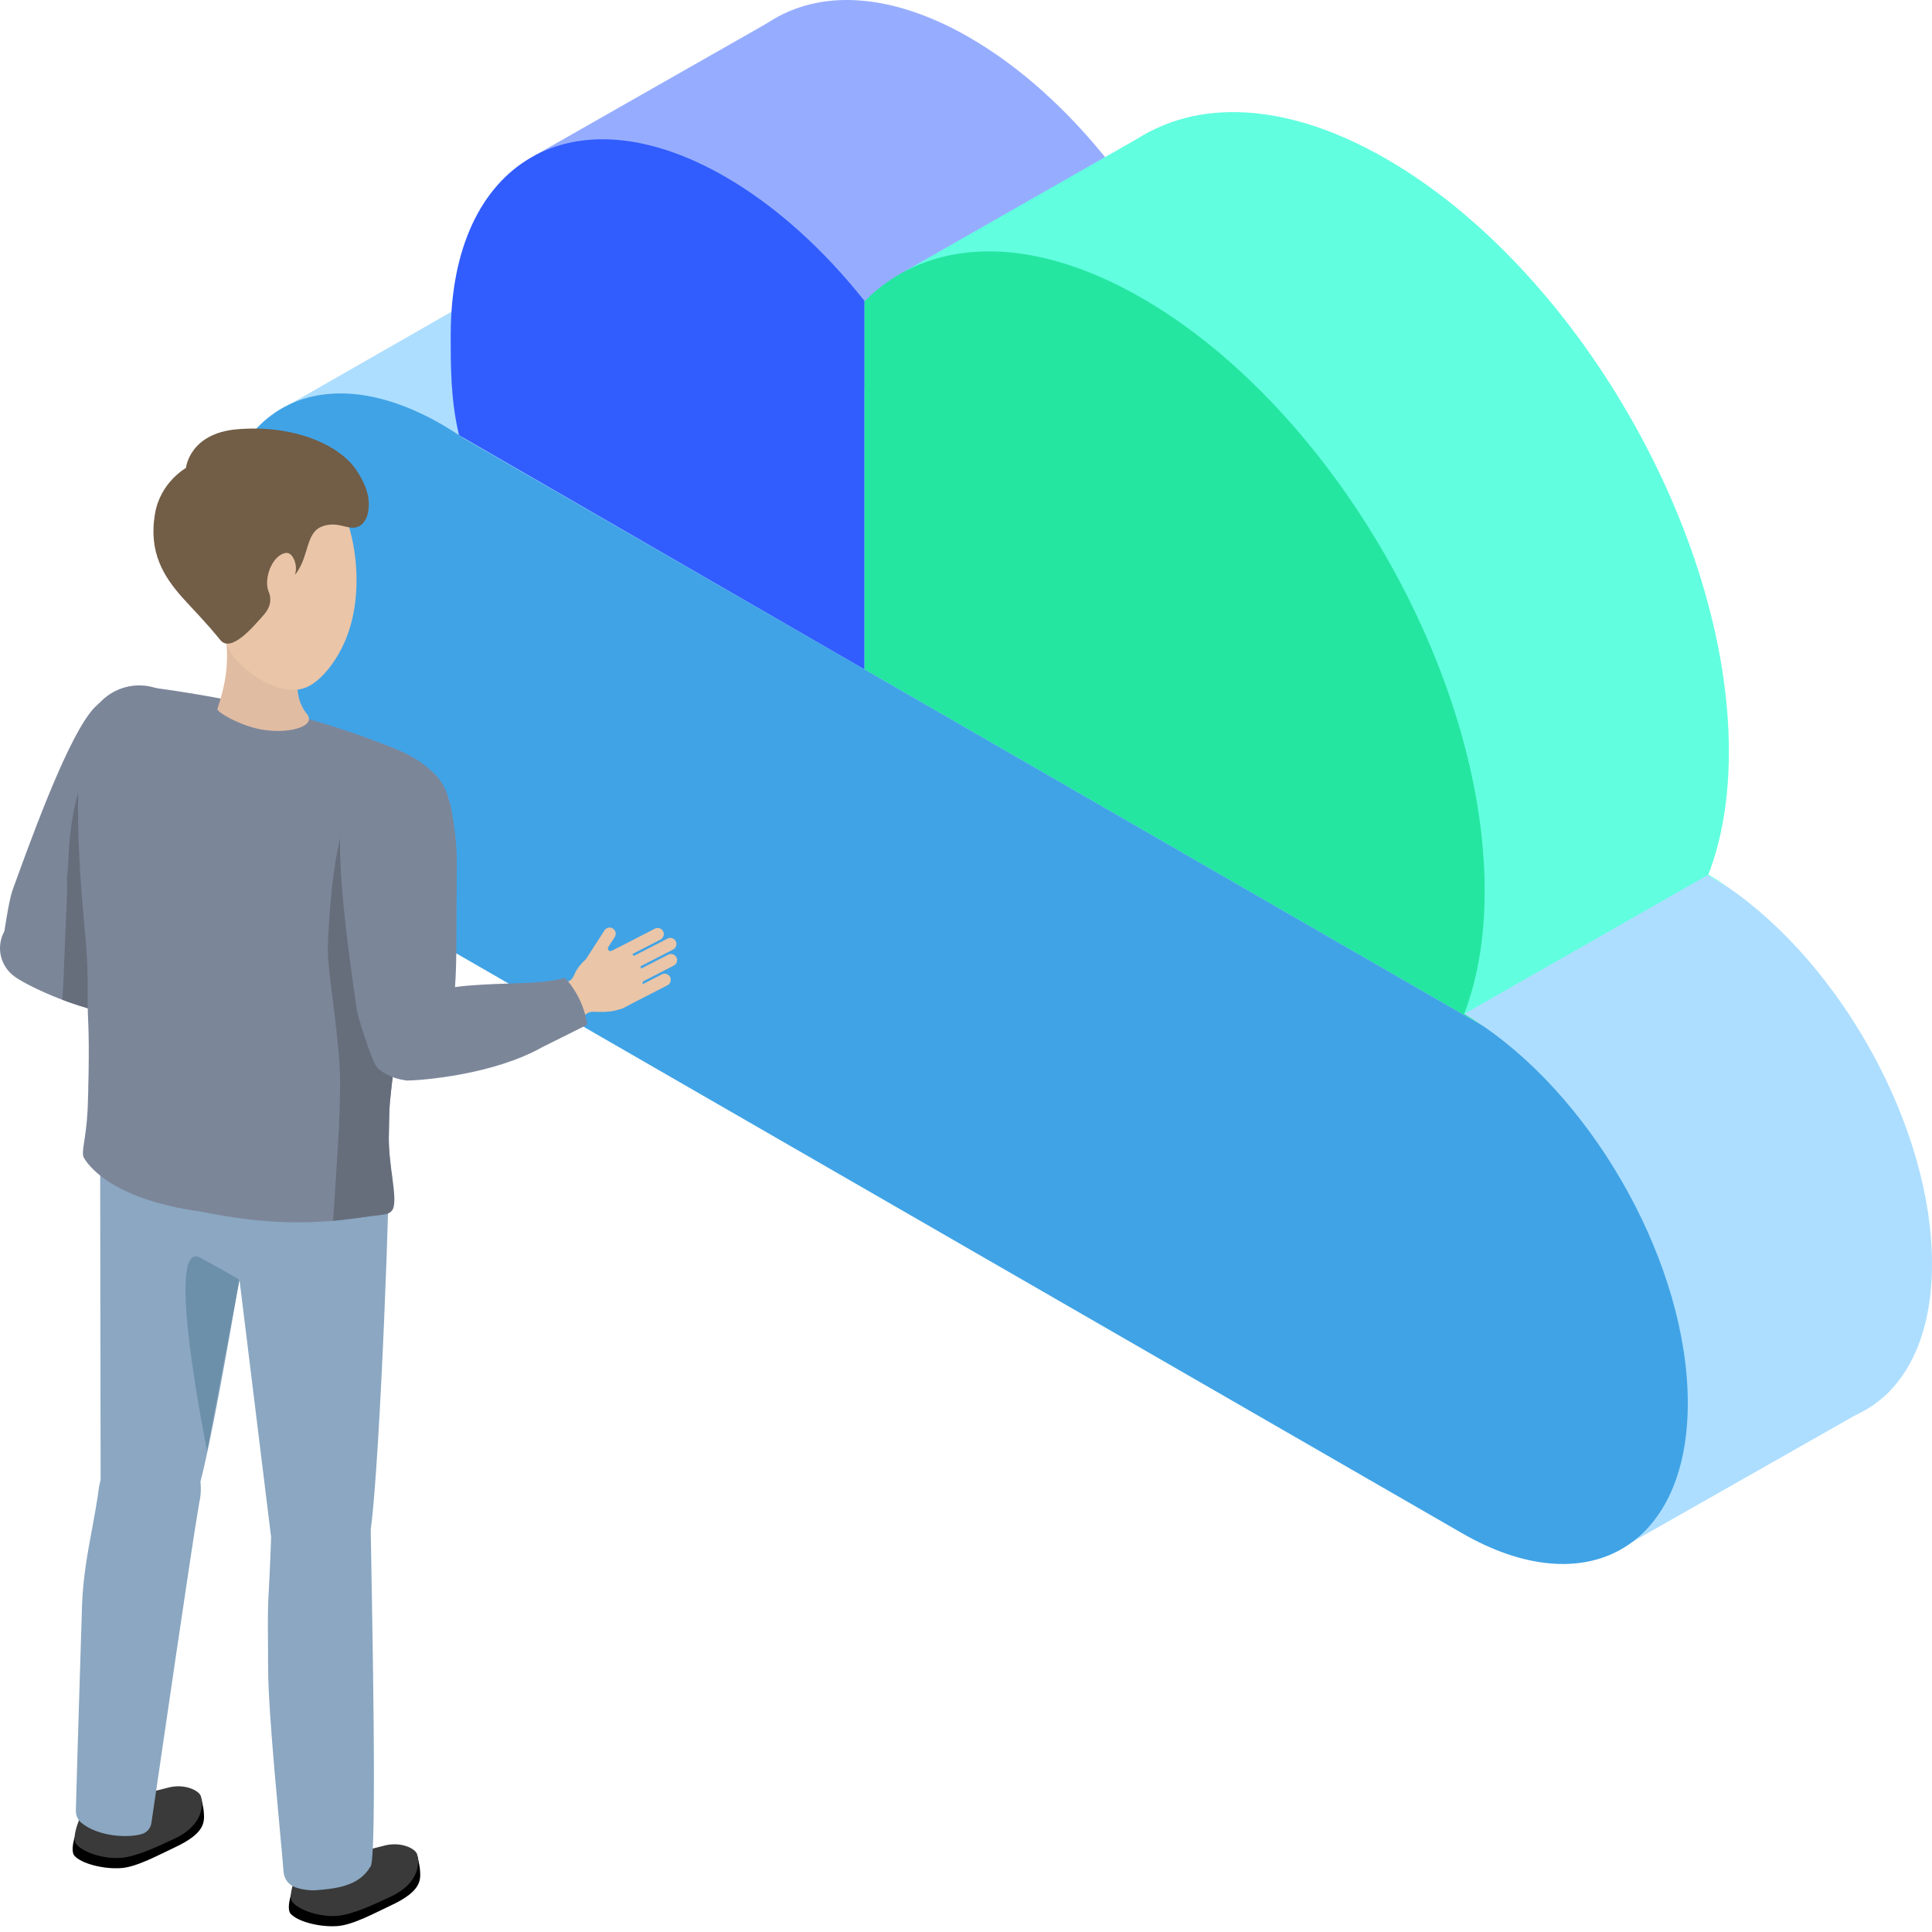 <svg xmlns="http://www.w3.org/2000/svg" xmlns:xlink="http://www.w3.org/1999/xlink" width="210px" height="210px" viewBox="0 0 210 210" version="1.1"><title>illustration-service-landing-private-cloud</title><g id="Landing" stroke="none" stroke-width="1" fill="none" fill-rule="evenodd"><g id="Landing-–-IaaS" transform="translate(-195, -960)"><g id="Group-3-Copy" transform="translate(135, 900)"><g id="illustration-service-landing-private-cloud" transform="translate(60, 60)"><g id="Group-26" transform="translate(23.435, 0)"><polygon id="Fill-1" fill="#ADDEFF" points="33.828 29.203 6.403 44.89 37.357 59.85"/><g id="Group-25"><path d="M34.613,16.944 L61.697,1.527 C61.697,1.527 60.908,31.55 59.947,31.109 C58.986,30.669 34.613,16.944 34.613,16.944" id="Fill-2" fill="#96ADFF"/><path d="M51.082,30.971 C50.265,30.5 49.458,30.083 48.661,29.714 L53.503,32.504 C52.706,31.956 51.899,31.442 51.082,30.971" id="Fill-4" fill="#4A7799"/><path d="M164.349,96.409 C163.659,95.936 162.963,95.485 162.256,95.07 C163.699,91.326 164.486,86.841 164.486,81.69 C164.486,57.969 147.808,29.124 127.234,17.263 C114.844,10.12 103.869,10.769 97.096,17.593 C97.085,17.578 97.073,17.564 97.06,17.549 L97.06,57.616 L164.349,96.409 Z" id="Fill-6" fill="#61FFDF"/><path d="M97.06,17.549 C92.623,11.972 87.453,7.253 81.928,4.068 C65.455,-5.429 52.101,2.269 52.101,21.263 C52.101,24.901 52.595,28.69 53.502,32.504 L97.06,57.616 L97.06,17.549 Z" id="Fill-8" fill="#96ADFF"/><path d="M164.349,96.409 L97.06,57.616 L53.503,32.504 L48.661,29.714 C36.246,23.959 26.544,30.433 26.544,45.116 C26.544,60.741 37.53,79.741 51.082,87.553 L162.028,151.515 C175.58,159.327 186.565,152.995 186.565,137.37 C186.565,122.649 176.811,104.943 164.349,96.409" id="Fill-10" fill="#ADDEFF"/><polygon id="Fill-12" fill="#ADDEFF" points="180.188 152.719 151.382 169.076 156.92 136.955"/><polygon id="Fill-14" fill="#61FFDF" points="135.712 110.21 162.257 95.071 140.312 61.962 119.26 70.313"/><polygon id="Fill-16" fill="#61FFDF" points="74.909 29.49 101.567 14.293 110.608 57.616"/><path d="M137.805,111.548 C137.115,111.075 136.418,110.624 135.712,110.209 C137.155,106.464 137.942,101.979 137.942,96.828 C137.942,73.108 121.263,44.263 100.689,32.402 C88.3,25.259 77.325,25.908 70.552,32.732 C70.54,32.717 70.528,32.703 70.516,32.688 L70.516,72.755 L137.805,111.548 Z" id="Fill-18" fill="#25E6A1"/><path d="M70.516,32.688 C66.079,27.111 60.909,22.392 55.384,19.206 C38.911,9.71 25.556,17.408 25.556,36.401 C25.556,40.04 25.553,43.491 26.461,47.307 L70.516,72.755 L70.516,32.688 Z" id="Fill-20" fill="#315DFF"/><g id="Group-24" transform="translate(0, 42.765)" fill="#40A3E6"><path d="M137.805,68.782 L70.516,29.99 L26.959,4.878 C26.162,4.329 25.355,3.815 24.538,3.344 C23.721,2.874 22.913,2.456 22.117,2.087 C15.909,-0.791 10.38,-0.611 6.402,2.124 C2.426,4.859 0,10.148 0,17.49 C0,33.115 10.986,52.114 24.538,59.927 L135.484,123.888 C149.035,131.701 160.021,125.368 160.021,109.743 C160.021,95.022 150.267,77.316 137.805,68.782" id="Fill-22"/></g></g></g><g id="Group-141" transform="translate(0, 45.944)"><path d="M45.628,157.059 L45.4,155.854 C45.4,155.854 45.261,156.031 45.082,156.273 C44.344,155.603 42.977,154.918 41.737,155.254 C39.978,155.732 39.504,155.795 37.718,155.795 C35.573,155.797 34.256,155.905 33.169,157.081 C32.081,158.257 30.921,161.307 31.593,162.073 C32.319,162.9 34.687,163.557 36.686,163.411 C38.399,163.286 40.836,161.937 42.452,161.186 C45.981,159.547 45.74,158.301 45.628,157.059" id="Fill-83" fill="#000000"/><path d="M42.507,160.197 C40.894,160.952 38.366,162.175 36.652,162.302 C34.655,162.447 32.539,161.667 31.815,160.841 C31.141,160.074 32.31,157.654 32.819,156.411 C33.426,154.934 35.581,155.215 37.726,155.215 C39.513,155.214 39.987,155.151 41.747,154.674 C43.529,154.188 45.127,154.961 45.333,155.591 C45.621,156.469 45.626,158.735 42.507,160.197" id="Fill-84" fill="#3A3A3A"/><path d="M37.972,154.527 C37.973,155.47 38.1,157.015 37.153,157.612 C37.153,157.612 33.87,158.826 33.19,157.034 C32.961,156.43 32.43,153.429 32.339,152.531 C32.246,151.61 37.742,150.194 37.888,150.816 C37.978,151.199 37.971,153.216 37.972,154.527" id="Fill-85" fill="#EAC5A7"/><path d="M22.127,150.756 L21.899,149.552 C21.899,149.552 21.76,149.728 21.581,149.971 C20.843,149.3 19.476,148.615 18.236,148.952 C16.477,149.43 16.003,149.493 14.217,149.493 C12.072,149.494 10.756,149.602 9.668,150.778 C8.58,151.954 7.42,155.003 8.093,155.771 C8.818,156.598 11.186,157.254 13.185,157.108 C14.898,156.984 17.335,155.634 18.951,154.883 C22.48,153.244 22.239,151.998 22.127,150.756" id="Fill-86" fill="#000000"/><path d="M19.006,153.894 C17.394,154.65 14.866,155.872 13.152,155.998 C11.153,156.145 9.039,155.365 8.314,154.539 C7.64,153.771 8.809,151.352 9.318,150.108 C9.925,148.632 12.08,148.913 14.225,148.913 C16.012,148.911 16.486,148.849 18.246,148.372 C20.028,147.886 21.626,148.659 21.832,149.289 C22.119,150.166 22.125,152.433 19.006,153.894" id="Fill-87" fill="#3A3A3A"/><path d="M14.471,148.225 C14.471,149.168 14.599,150.712 13.651,151.31 C13.651,151.31 10.369,152.524 9.689,150.732 C9.46,150.128 8.929,147.127 8.838,146.228 C8.745,145.308 14.241,143.891 14.387,144.514 C14.477,144.896 14.47,146.913 14.471,148.225" id="Fill-88" fill="#EAC5A7"/><path d="M10,148.66 C10,149.601 9.872,151.146 10.82,151.745 C10.82,151.745 14.102,152.959 14.782,151.165 C15.01,150.562 15.542,147.562 15.633,146.662 C15.726,145.743 10.229,144.327 10.083,144.949 C9.994,145.33 10.001,147.347 10,148.66" id="Fill-89" fill="#EAC5A7"/><path d="M36.903,116.705 C39.432,117.823 40.58,120.788 39.465,123.327 C38.352,125.866 35.399,127.018 32.87,125.899 C30.341,124.781 29.193,121.817 30.306,119.278 C31.42,116.739 34.373,115.587 36.903,116.705" id="Fill-90" fill="#EAC5A7"/><path d="M37.887,156.509 C37.711,157.998 36.499,159.078 35.178,158.92 C33.858,158.763 32.93,157.429 33.106,155.94 C33.282,154.451 34.495,153.371 35.816,153.529 C37.136,153.686 38.064,155.02 37.887,156.509" id="Fill-91" fill="#EAC5A7"/><path d="M37.869,156.509 C37.693,157.998 36.481,159.078 35.16,158.92 C33.945,158.776 33.063,157.633 33.066,156.292 C33.066,156.292 32.54,153.488 32.533,153.488 C31.575,147.585 30.051,141.043 29.533,135.221 C29.119,130.551 29.776,126.685 29.816,122.185 L29.892,121.445 C30.267,118.283 32.843,115.99 35.646,116.324 C38.45,116.658 40.421,119.493 40.046,122.654 L40.045,122.868 C40.028,123.144 38.703,144.701 38.228,150.269 L38.227,150.27 C38.119,151.764 37.98,155.04 37.874,156.473 L37.869,156.509 Z" id="Fill-92" fill="#EAC5A7"/><path d="M41.878,84.142 C41.376,79.615 37.312,76.356 32.803,76.86 C28.293,77.364 25.045,81.443 25.548,85.97 C25.643,86.835 29.86,121.116 29.86,121.116 C29.998,123.904 31.889,126.188 34.384,126.396 C37.138,126.627 39.582,124.241 39.845,121.067 L39.904,120.304 C40.972,112.54 42.06,85.784 41.878,84.142" id="Fill-93" fill="#EAC5A7"/><path d="M18.851,111.114 C21.228,112.53 22.01,115.613 20.598,117.997 C19.187,120.383 16.117,121.168 13.741,119.752 C11.365,118.336 10.582,115.254 11.994,112.868 C13.403,110.483 16.474,109.698 18.851,111.114" id="Fill-94" fill="#EAC5A7"/><path d="M15.04,150.746 C14.687,152.202 13.352,153.127 12.061,152.811 C10.769,152.495 10.009,151.058 10.363,149.601 C10.716,148.144 12.051,147.22 13.342,147.536 C14.634,147.852 15.394,149.289 15.04,150.746" id="Fill-95" fill="#EAC5A7"/><path d="M15.022,150.744 C14.669,152.201 13.334,153.125 12.043,152.809 C10.854,152.517 10.115,151.278 10.281,149.946 C10.281,149.946 10.094,147.099 10.089,147.098 C9.847,141.122 9.122,134.443 9.308,128.6 C9.458,123.915 10.575,120.156 11.159,115.695 L11.322,114.97 C12.073,111.877 14.906,109.913 17.65,110.584 C20.393,111.255 22.007,114.308 21.256,117.402 L21.229,117.613 C21.178,117.885 17.27,139.123 16.127,144.593 L16.127,144.594 C15.84,146.064 15.308,149.298 15.031,150.708 L15.022,150.744 Z" id="Fill-96" fill="#EAC5A7"/><path d="M27.707,79.393 C27.753,74.838 24.111,71.108 19.573,71.062 C15.036,71.018 11.321,74.673 11.275,79.228 C11.267,80.098 11.328,114.64 11.328,114.64 C11.131,117.423 12.734,119.92 15.185,120.429 C17.889,120.991 20.604,118.919 21.247,115.801 L21.396,115.051 C23.391,107.472 27.689,81.044 27.707,79.393" id="Fill-97" fill="#EAC5A7"/><path d="M25.337,85.242 C25.808,89.472 29.604,92.518 33.816,92.046 C38.029,91.574 41.064,87.763 40.595,83.535 C40.126,79.305 36.33,76.258 32.116,76.73 C27.902,77.202 24.868,81.013 25.337,85.242" id="Fill-98" fill="#EAC5A7"/><path d="M10.946,79.526 C11.415,83.756 15.211,86.801 19.425,86.33 C23.637,85.858 26.672,82.048 26.203,77.819 C25.733,73.589 21.937,70.542 17.724,71.015 C13.511,71.487 10.476,75.296 10.946,79.526" id="Fill-99" fill="#E0BCA2"/><path d="M18.932,79.383 C18.932,79.383 18.827,87.543 22.962,90.047 C27.335,92.695 33.177,92.086 33.177,92.086 L28.116,82.451 L18.932,79.383 Z" id="Fill-100" fill="#EAC5A7"/><path d="M4.1,60.24 C2.209,60.4 0.546,58.992 0.388,57.095 C0.227,55.197 1.631,53.529 3.521,53.368 C5.411,53.208 7.073,54.616 7.233,56.514 C7.393,58.413 5.99,60.08 4.1,60.24" id="Fill-101" fill="#EAC5A7"/><path d="M19.995,36.405 C19.998,36.394 20.001,36.382 20.005,36.371 C20.875,34.022 20.059,31.298 17.887,29.859 C15.628,28.364 12.677,28.767 10.882,30.678 C10.847,30.71 10.806,30.736 10.771,30.77 L10.631,30.914 C7.685,33.362 2.832,47.203 1.509,50.818 C1.078,51.961 0.651,55.064 0.5,55.931 L6.066,59.418 C8.211,58.082 9.693,56.584 17.676,42.029 C18.975,39.661 19.649,37.419 19.995,36.405" id="Fill-102" fill="#EAC5A7"/><path d="M20.869,65.053 L20.861,65.053 C19.122,64.867 15.134,64.327 14.953,64.313 C8.691,63.838 2.959,60.814 1.821,60.072 L4.318,53.757 C4.318,53.757 6.619,54.254 7.835,54.475 C12.396,55.303 17.445,60.204 21.37,61.167 L20.869,65.053 Z" id="Fill-103" fill="#EAC5A7"/><path d="M20.397,64.952 C19.379,64.595 18.843,63.477 19.199,62.455 C19.555,61.435 20.668,60.895 21.686,61.252 C22.703,61.61 23.239,62.728 22.884,63.749 C22.528,64.771 21.415,65.31 20.397,64.952" id="Fill-104" fill="#EAC5A7"/><path d="M6.921,56.407 C7.305,58.272 6.109,60.096 4.251,60.482 C2.393,60.866 0.576,59.666 0.193,57.801 C-0.19,55.937 1.005,54.113 2.862,53.727 C4.721,53.342 6.538,54.543 6.921,56.407" id="Fill-105" fill="#EAC5A7"/><path d="M20.402,64.943 C19.384,64.586 18.847,63.468 19.203,62.446 C19.558,61.426 20.673,60.886 21.69,61.243 C22.708,61.601 23.244,62.719 22.888,63.739 C22.533,64.762 21.42,65.301 20.402,64.943" id="Fill-106" fill="#EAC5A7"/><path d="M23.782,67.882 C22.631,67.331 22.027,66.568 21.262,65.482 C20.812,64.841 20.262,65.046 20.027,64.725 C19.817,64.441 20.523,61.122 21.271,61.151 C22.178,61.188 22.137,61.758 23.126,61.493 C24.133,61.223 25.407,61.415 26.587,61.981 C26.935,62.147 27.871,62.453 27.531,62.588 C27.364,62.654 27.231,62.93 27.466,63.106 C27.605,63.208 27.918,63.322 28.063,63.401 C28.935,63.88 28.585,65.369 28.124,66.339 C27.35,67.969 25.405,68.66 23.782,67.882" id="Fill-107" fill="#EAC5A7"/><path d="M26.459,63.338 L26.459,63.338 C26.611,63.018 26.998,62.88 27.317,63.034 L32.104,65.326 C32.423,65.479 32.561,65.867 32.408,66.188 C32.256,66.508 31.869,66.646 31.55,66.493 L26.763,64.2 C26.443,64.047 26.306,63.659 26.459,63.338" id="Fill-108" fill="#EAC5A7"/><path d="M26.44,65.033 L26.44,65.033 C26.593,64.713 26.979,64.574 27.298,64.727 L32.087,67.021 C32.406,67.174 32.542,67.562 32.39,67.882 C32.238,68.203 31.851,68.341 31.532,68.187 L26.744,65.894 C26.424,65.742 26.288,65.353 26.44,65.033" id="Fill-109" fill="#EAC5A7"/><path d="M25.14,66.113 L25.14,66.113 C25.293,65.793 25.679,65.655 25.998,65.809 L30.785,68.101 C31.104,68.254 31.242,68.642 31.089,68.963 C30.937,69.283 30.55,69.421 30.231,69.268 L25.444,66.975 C25.124,66.822 24.987,66.434 25.14,66.113" id="Fill-110" fill="#EAC5A7"/><path d="M23.098,66.839 L23.098,66.839 C23.251,66.518 23.636,66.38 23.957,66.533 L28.744,68.827 C29.063,68.98 29.2,69.368 29.048,69.688 C28.895,70.009 28.509,70.147 28.189,69.993 L23.402,67.7 C23.082,67.548 22.945,67.159 23.098,66.839" id="Fill-111" fill="#EAC5A7"/><path d="M22.862,62.313 L22.862,62.313 C22.833,61.959 23.1,61.646 23.452,61.619 L28.741,61.201 C29.094,61.173 29.406,61.44 29.433,61.795 C29.461,62.149 29.194,62.462 28.842,62.489 L23.553,62.906 C23.2,62.934 22.889,62.668 22.862,62.313" id="Fill-112" fill="#EAC5A7"/><path d="M37.307,43.692 C38.178,46.604 41.237,48.257 44.138,47.382 C47.04,46.507 48.686,43.435 47.814,40.523 C46.942,37.611 43.884,35.959 40.982,36.834 C38.08,37.709 36.435,40.779 37.307,43.692" id="Fill-113" fill="#F7D297"/><path d="M9.668,36.356 C10.54,39.268 13.598,40.921 16.5,40.046 C19.402,39.171 21.047,36.099 20.176,33.187 C19.304,30.275 16.246,28.623 13.344,29.498 C10.442,30.373 8.797,33.443 9.668,36.356" id="Fill-114" fill="#F7D297"/><path d="M9.279,54.415 C9.095,52.468 7.387,35.051 10.206,31.806 C12.683,28.957 14.7,28.966 16.726,29.248 C25.358,30.447 33.427,32.23 41.844,35.526 C44.063,36.395 48.879,38.433 48.079,43.468 C47.969,44.155 46.715,49.861 46.266,51.483 C45.876,52.894 43.276,65.469 42.956,66.675 C42.146,69.736 42.007,70.951 41.723,73.842 C41.505,76.076 41.074,79.512 40.88,81.661 C40.845,82.035 36.838,81.416 35.881,81.401 C31.598,81.336 27.555,82.406 20.478,79.178 C17.559,77.845 14.54,76.859 12.374,76.063 C10.613,75.415 9.501,73.673 9.645,71.795 C9.765,70.227 9.847,68.035 9.724,65.373 C9.513,60.82 9.889,60.856 9.279,54.415" id="Fill-115" fill="#EAC5A7"/><path d="M40.234,156.983 C41.077,157.048 40.364,125.707 40.296,120.317 C41.336,112.69 42.483,80.998 42.268,79.055 C42.013,76.762 10.932,71.194 10.884,75.928 C10.875,76.791 10.935,113.23 10.939,114.61 C10.932,114.704 10.929,114.796 10.934,114.911 L10.77,115.643 C10.556,117.279 10.266,118.84 9.986,120.352 C9.508,122.932 9.013,125.6 8.917,128.588 C8.806,132.05 8.333,147.278 8.247,150.835 C8.234,151.344 8.43,151.847 8.821,152.171 C10.655,153.692 13.885,153.866 15.439,153.402 C15.985,153.238 16.376,152.764 16.459,152.197 C17.169,147.393 20.98,121.123 21.589,117.82 L21.635,117.494 C21.827,116.705 21.877,115.903 21.785,115.111 C22.872,110.958 24.651,101.187 26.019,93.059 C27.276,103.316 29.467,121.136 29.469,121.136 C29.474,121.229 29.312,125.417 29.215,126.951 C29.05,129.57 29.149,132.267 29.143,135.255 C29.135,140.433 30.528,153.685 30.824,157.525 C30.884,158.293 31.39,158.951 32.115,159.206 C32.919,159.488 33.842,159.557 34.262,159.524 C36.291,159.36 38.995,159.144 40.234,156.983" id="Fill-116" fill="#8BA7C1"/><path d="M26.032,93.169 C26.032,93.169 25.738,92.934 21.757,90.762 C17.775,88.59 22.513,111.764 22.513,111.764 L26.032,93.169 Z" id="Fill-117" fill="#6D90AA"/><path d="M44.617,70.789 C42.773,71.28 40.881,70.175 40.393,68.324 C39.904,66.473 41.003,64.575 42.848,64.084 C44.692,63.594 46.584,64.697 47.073,66.548 C47.56,68.401 46.461,70.299 44.617,70.789" id="Fill-118" fill="#EAC5A7"/><path d="M49.057,47.731 C49.09,45.013 48.631,42.703 48.459,41.638 C48.407,41.321 48.322,41.007 48.2,40.705 C47.806,38.967 46.584,37.451 44.804,36.764 C41.959,35.663 38.767,37.085 37.672,39.94 C37.393,40.663 37.279,41.409 37.306,42.137 C36.407,46.797 38.368,59.653 38.865,63.22 C39.022,64.439 40.107,67.395 40.384,68.236 L46.968,68.681 C48.239,66.476 48.847,64.442 49.057,47.731" id="Fill-119" fill="#EAC5A7"/><path d="M45.611,70.347 C44.01,71.388 41.87,70.93 40.832,69.323 C39.795,67.715 40.251,65.567 41.852,64.526 C43.455,63.484 45.594,63.943 46.631,65.55 C47.668,67.158 47.212,69.305 45.611,70.347" id="Fill-120" fill="#EAC5A7"/><path d="M63.281,64.469 L63.275,64.472 C61.663,65.293 57.905,67.079 57.74,67.169 C52.047,70.293 45.386,70.911 43.984,70.911 L42.609,64.027 C42.609,64.027 44.882,63.158 46.059,62.663 C50.475,60.806 57.598,62.202 61.538,60.819 L63.281,64.469 Z" id="Fill-121" fill="#EAC5A7"/><path d="M62.816,64.648 C61.734,64.913 60.643,64.247 60.379,63.161 C60.113,62.076 60.776,60.98 61.859,60.715 C62.941,60.449 64.032,61.114 64.296,62.201 C64.56,63.287 63.897,64.383 62.816,64.648" id="Fill-122" fill="#EAC5A7"/><path d="M46.35,64.854 C47.728,66.254 47.714,68.509 46.319,69.892 C44.926,71.274 42.679,71.261 41.301,69.861 C39.924,68.461 39.937,66.206 41.332,64.823 C42.726,63.44 44.972,63.454 46.35,64.854" id="Fill-123" fill="#EAC5A7"/><path d="M63.536,64.403 C62.607,65.02 61.356,64.761 60.743,63.827 C60.13,62.892 60.387,61.638 61.318,61.023 C62.247,60.408 63.498,60.665 64.111,61.6 C64.724,62.533 64.467,63.788 63.536,64.403" id="Fill-124" fill="#EAC5A7"/><path d="M68.06,63.46 C66.888,64.063 65.885,64.082 64.517,64.032 C63.71,64.002 63.533,64.584 63.124,64.577 C62.759,64.57 60.487,61.908 60.979,61.31 C61.578,60.584 62.019,60.976 62.422,59.995 C62.83,58.996 63.788,58.067 64.99,57.448 C65.345,57.265 66.181,56.685 66.079,57.05 C66.029,57.228 66.17,57.513 66.462,57.427 C66.632,57.378 66.921,57.191 67.077,57.121 C68.017,56.703 69.014,57.925 69.518,58.913 C70.367,60.573 69.713,62.609 68.06,63.46" id="Fill-125" fill="#EAC5A7"/><path d="M66.021,58.405 L66.021,58.405 C65.854,58.078 65.984,57.674 66.309,57.506 L71.186,54.997 C71.511,54.829 71.914,54.96 72.081,55.287 C72.248,55.613 72.118,56.018 71.792,56.185 L66.916,58.694 C66.59,58.862 66.188,58.731 66.021,58.405" id="Fill-126" fill="#EAC5A7"/><path d="M67.395,59.482 L67.395,59.482 C67.228,59.155 67.359,58.751 67.684,58.584 L72.561,56.074 C72.886,55.907 73.289,56.037 73.456,56.364 C73.623,56.69 73.492,57.095 73.167,57.262 L68.29,59.772 C67.965,59.939 67.562,59.809 67.395,59.482" id="Fill-127" fill="#EAC5A7"/><path d="M67.464,61.231 L67.464,61.231 C67.297,60.905 67.427,60.501 67.752,60.333 L72.629,57.824 C72.954,57.656 73.357,57.787 73.524,58.113 C73.691,58.44 73.561,58.844 73.235,59.012 L68.359,61.521 C68.033,61.689 67.631,61.558 67.464,61.231" id="Fill-128" fill="#EAC5A7"/><path d="M66.778,63.37 L66.778,63.37 C66.611,63.043 66.741,62.639 67.066,62.471 L71.943,59.962 C72.268,59.794 72.671,59.925 72.838,60.251 C73.005,60.578 72.875,60.982 72.55,61.15 L67.673,63.659 C67.348,63.827 66.945,63.696 66.778,63.37" id="Fill-129" fill="#EAC5A7"/><path d="M62.927,60.728 L62.927,60.728 C62.62,60.528 62.53,60.113 62.729,59.805 L65.703,55.183 C65.9,54.875 66.314,54.786 66.622,54.986 C66.929,55.184 67.018,55.599 66.819,55.908 L63.846,60.529 C63.647,60.837 63.234,60.927 62.927,60.728" id="Fill-130" fill="#EAC5A7"/><path d="M0.477,55.271 L0.496,55.151 C0.702,53.837 1.047,51.641 1.408,50.682 L1.752,49.739 C4.583,41.922 8.154,32.683 10.616,30.641 L10.764,30.491 C10.793,30.461 10.825,30.435 10.864,30.408 C12.826,28.321 15.982,27.952 18.369,29.532 C20.663,31.051 21.596,33.921 20.633,36.532 L20.495,36.943 C20.102,38.123 19.447,40.101 18.285,42.219 C14.849,48.486 12.546,52.458 10.893,54.977 C12.551,55.714 14.221,56.758 15.839,57.77 C17.966,59.1 19.976,60.356 21.729,60.786 L21.835,60.814 C21.916,60.832 21.999,60.853 22.081,60.882 C22.672,61.089 23.147,61.514 23.42,62.081 C23.691,62.647 23.727,63.285 23.52,63.878 C23.21,64.769 22.406,65.373 21.488,65.442 L21.434,65.446 C21.394,65.447 21.353,65.448 21.312,65.448 C21.271,65.448 21.229,65.447 21.189,65.446 L21,65.434 C19.811,65.304 17.695,65.028 16.362,64.854 C15.717,64.771 15.259,64.711 15.19,64.705 C8.88,64.226 3.082,61.189 1.875,60.403 L1.742,60.311 C1.702,60.286 1.661,60.258 1.622,60.23 L1.598,60.214 C0.816,59.652 0.27,58.818 0.076,57.881 C-0.104,57.001 0.038,56.077 0.477,55.271" id="Fill-131" fill="#7C8699"/><path d="M7.185,53.671 C7.412,49.175 7.159,50.342 7.362,48.648 C7.546,47.087 7.181,34.612 15.215,32.495 C15.845,32.652 17.262,30.62 17.83,30.996 C20.126,32.516 21.597,33.921 20.632,36.532 L20.494,36.943 C20.103,38.123 19.446,40.102 18.285,42.219 C14.848,48.485 12.547,52.458 10.893,54.977 C12.552,55.715 14.22,56.758 15.839,57.77 C17.966,59.1 19.975,60.356 21.728,60.785 L21.834,60.814 C21.916,60.832 21.999,60.853 22.082,60.882 C22.672,61.089 23.147,61.515 23.419,62.081 C23.69,62.647 23.727,63.286 23.521,63.878 C23.21,64.769 22.405,65.373 21.489,65.442 L21.435,65.446 C21.394,65.447 21.354,65.449 21.312,65.449 C21.271,65.449 21.23,65.447 21.188,65.446 L20.999,65.434 C19.81,65.303 17.695,65.028 16.363,64.855 C15.717,64.771 15.259,64.712 15.19,64.705 C12.102,64.47 9.142,63.623 6.778,62.727 C6.94,60.517 7.039,56.561 7.185,53.671" id="Fill-132" fill="#666E7C"/><path d="M9.522,74.716 C9.6,73.167 9.717,67.934 9.599,65.391 C9.52,63.677 9.523,62.625 9.526,61.608 C9.531,59.921 9.536,58.464 9.157,54.452 L9.146,54.342 C8.59,48.487 7.577,34.543 10.178,31.548 C12.786,28.548 15.001,28.573 17.047,28.859 C26.821,30.217 34.594,32.16 42.253,35.16 C44.263,35.948 49.605,38.039 48.732,43.53 C48.621,44.231 47.354,49.983 46.911,51.587 C46.7,52.346 45.816,56.504 45.035,60.173 C44.345,63.417 43.749,66.217 43.601,66.777 C42.808,69.768 42.668,70.938 42.379,73.881 C42.302,74.671 42.282,76.13 42.261,77.676 C42.222,80.584 43.052,83.975 42.642,85.348 C42.589,85.523 42.454,85.767 42.108,85.942 C41.778,86.107 41.25,86.067 40.59,86.182 C34.051,87.321 28.383,87.097 21.92,85.765 C11.826,84.389 9.476,80.479 9.132,79.929 C8.763,79.338 9.359,77.941 9.522,74.716" id="Fill-133" fill="#7C8699"/><path d="M36.958,71.123 C36.848,66.289 35.547,59.426 35.633,56.994 C35.719,54.561 36.242,40.574 40.138,39.792 C41.746,39.47 45.097,39.815 48.475,40.329 C48.799,41.243 48.928,42.297 48.732,43.531 C48.621,44.231 47.354,49.983 46.91,51.587 C46.7,52.345 45.816,56.504 45.035,60.173 C44.345,63.416 43.75,66.218 43.601,66.776 C42.808,69.767 42.668,70.938 42.379,73.881 C42.302,74.671 42.282,76.131 42.262,77.675 C42.222,80.585 43.171,83.968 42.761,85.341 C42.708,85.516 42.573,85.76 42.227,85.935 C41.896,86.1 40.534,86.221 39.87,86.302 C38.626,86.454 37.779,86.599 36.201,86.755 C36.46,82.659 37.05,75.172 36.958,71.123" id="Fill-134" fill="#666E7C"/><path d="M38.603,62.559 L38.743,63.546 C38.876,64.568 39.603,66.667 40.037,67.923 C40.037,67.923 40.642,69.604 40.844,69.887 C40.944,70.024 41.023,70.117 41.106,70.21 C41.119,70.228 41.167,70.267 41.236,70.321 C41.992,70.91 42.89,71.286 43.834,71.443 L44.244,71.511 C46.004,71.476 53.649,70.868 58.984,67.856 C59.046,67.823 59.461,67.617 60.046,67.328 C61.111,66.8 62.725,65.999 63.818,65.439 C63.553,63.119 62.139,61.035 61.374,60.347 C59.725,60.825 57.565,60.895 55.284,60.964 C53.565,61.016 51.102,61.112 49.458,61.35 C49.685,58.371 49.575,54.505 49.655,48.099 C49.685,45.684 49.335,43.63 49.128,42.402 L49.055,41.973 C48.999,41.623 48.904,41.282 48.774,40.96 C48.206,38.425 45.901,36.431 43.021,36.42 C40.569,36.411 38.46,37.908 37.578,40.207 C37.296,40.943 37.164,41.716 37.188,42.501 C36.371,46.869 37.934,57.859 38.603,62.559 L38.603,62.559 Z" id="Fill-137" fill="#7C8699"/><path d="M24.409,21.834 C24.855,25.49 24.839,27.404 23.63,31.125 C23.536,31.414 26.145,33.011 28.653,33.39 C31.591,33.835 34.437,32.961 33.346,31.639 C31.345,29.215 32.785,25.235 33.192,24.477 C34.711,21.655 33.168,20.99 30.306,20.375 C27.444,19.76 26.764,22.033 24.409,21.834" id="Fill-138" fill="#E0BCA2"/><path d="M24.122,8.102 C23.055,10.949 20.033,14.516 20.565,17.745 C20.902,19.787 22.376,21.574 23.889,23.138 C24.768,24.048 24.876,24.881 25.567,25.645 C27.682,27.987 30.833,29.654 33.138,28.829 C34.93,28.185 36.799,25.662 37.732,23.172 C38.718,20.543 38.967,17.425 38.581,14.42 C38.13,10.917 36.814,7.567 34.79,5.328 C31.032,1.167 26.256,2.408 24.122,8.102" id="Fill-139" fill="#EAC5A7"/><path d="M35.073,11.253 C33.506,11.787 33.545,13.708 32.753,15.409 C32.643,15.648 32.308,16.316 32.055,16.506 C32.423,15.57 31.844,14.073 31.116,14.154 C29.588,14.323 28.622,16.987 29.2,18.358 C29.426,18.894 29.602,19.825 28.683,20.87 C27.553,22.158 25.118,25.064 23.949,23.625 C22.343,21.648 20.962,20.277 19.875,19.062 C17.814,16.756 16.126,14.122 16.848,9.892 C17.433,6.462 20.213,4.924 20.213,4.924 C20.213,4.924 20.569,1.151 25.797,0.713 C31.952,0.198 36.935,2.419 38.755,5.189 C39.494,6.316 40.026,7.408 40.084,8.685 C40.126,9.599 39.888,11.036 38.755,11.363 C37.76,11.649 36.746,10.684 35.073,11.253" id="Fill-140" fill="#725D46"/></g></g></g></g></g></svg>